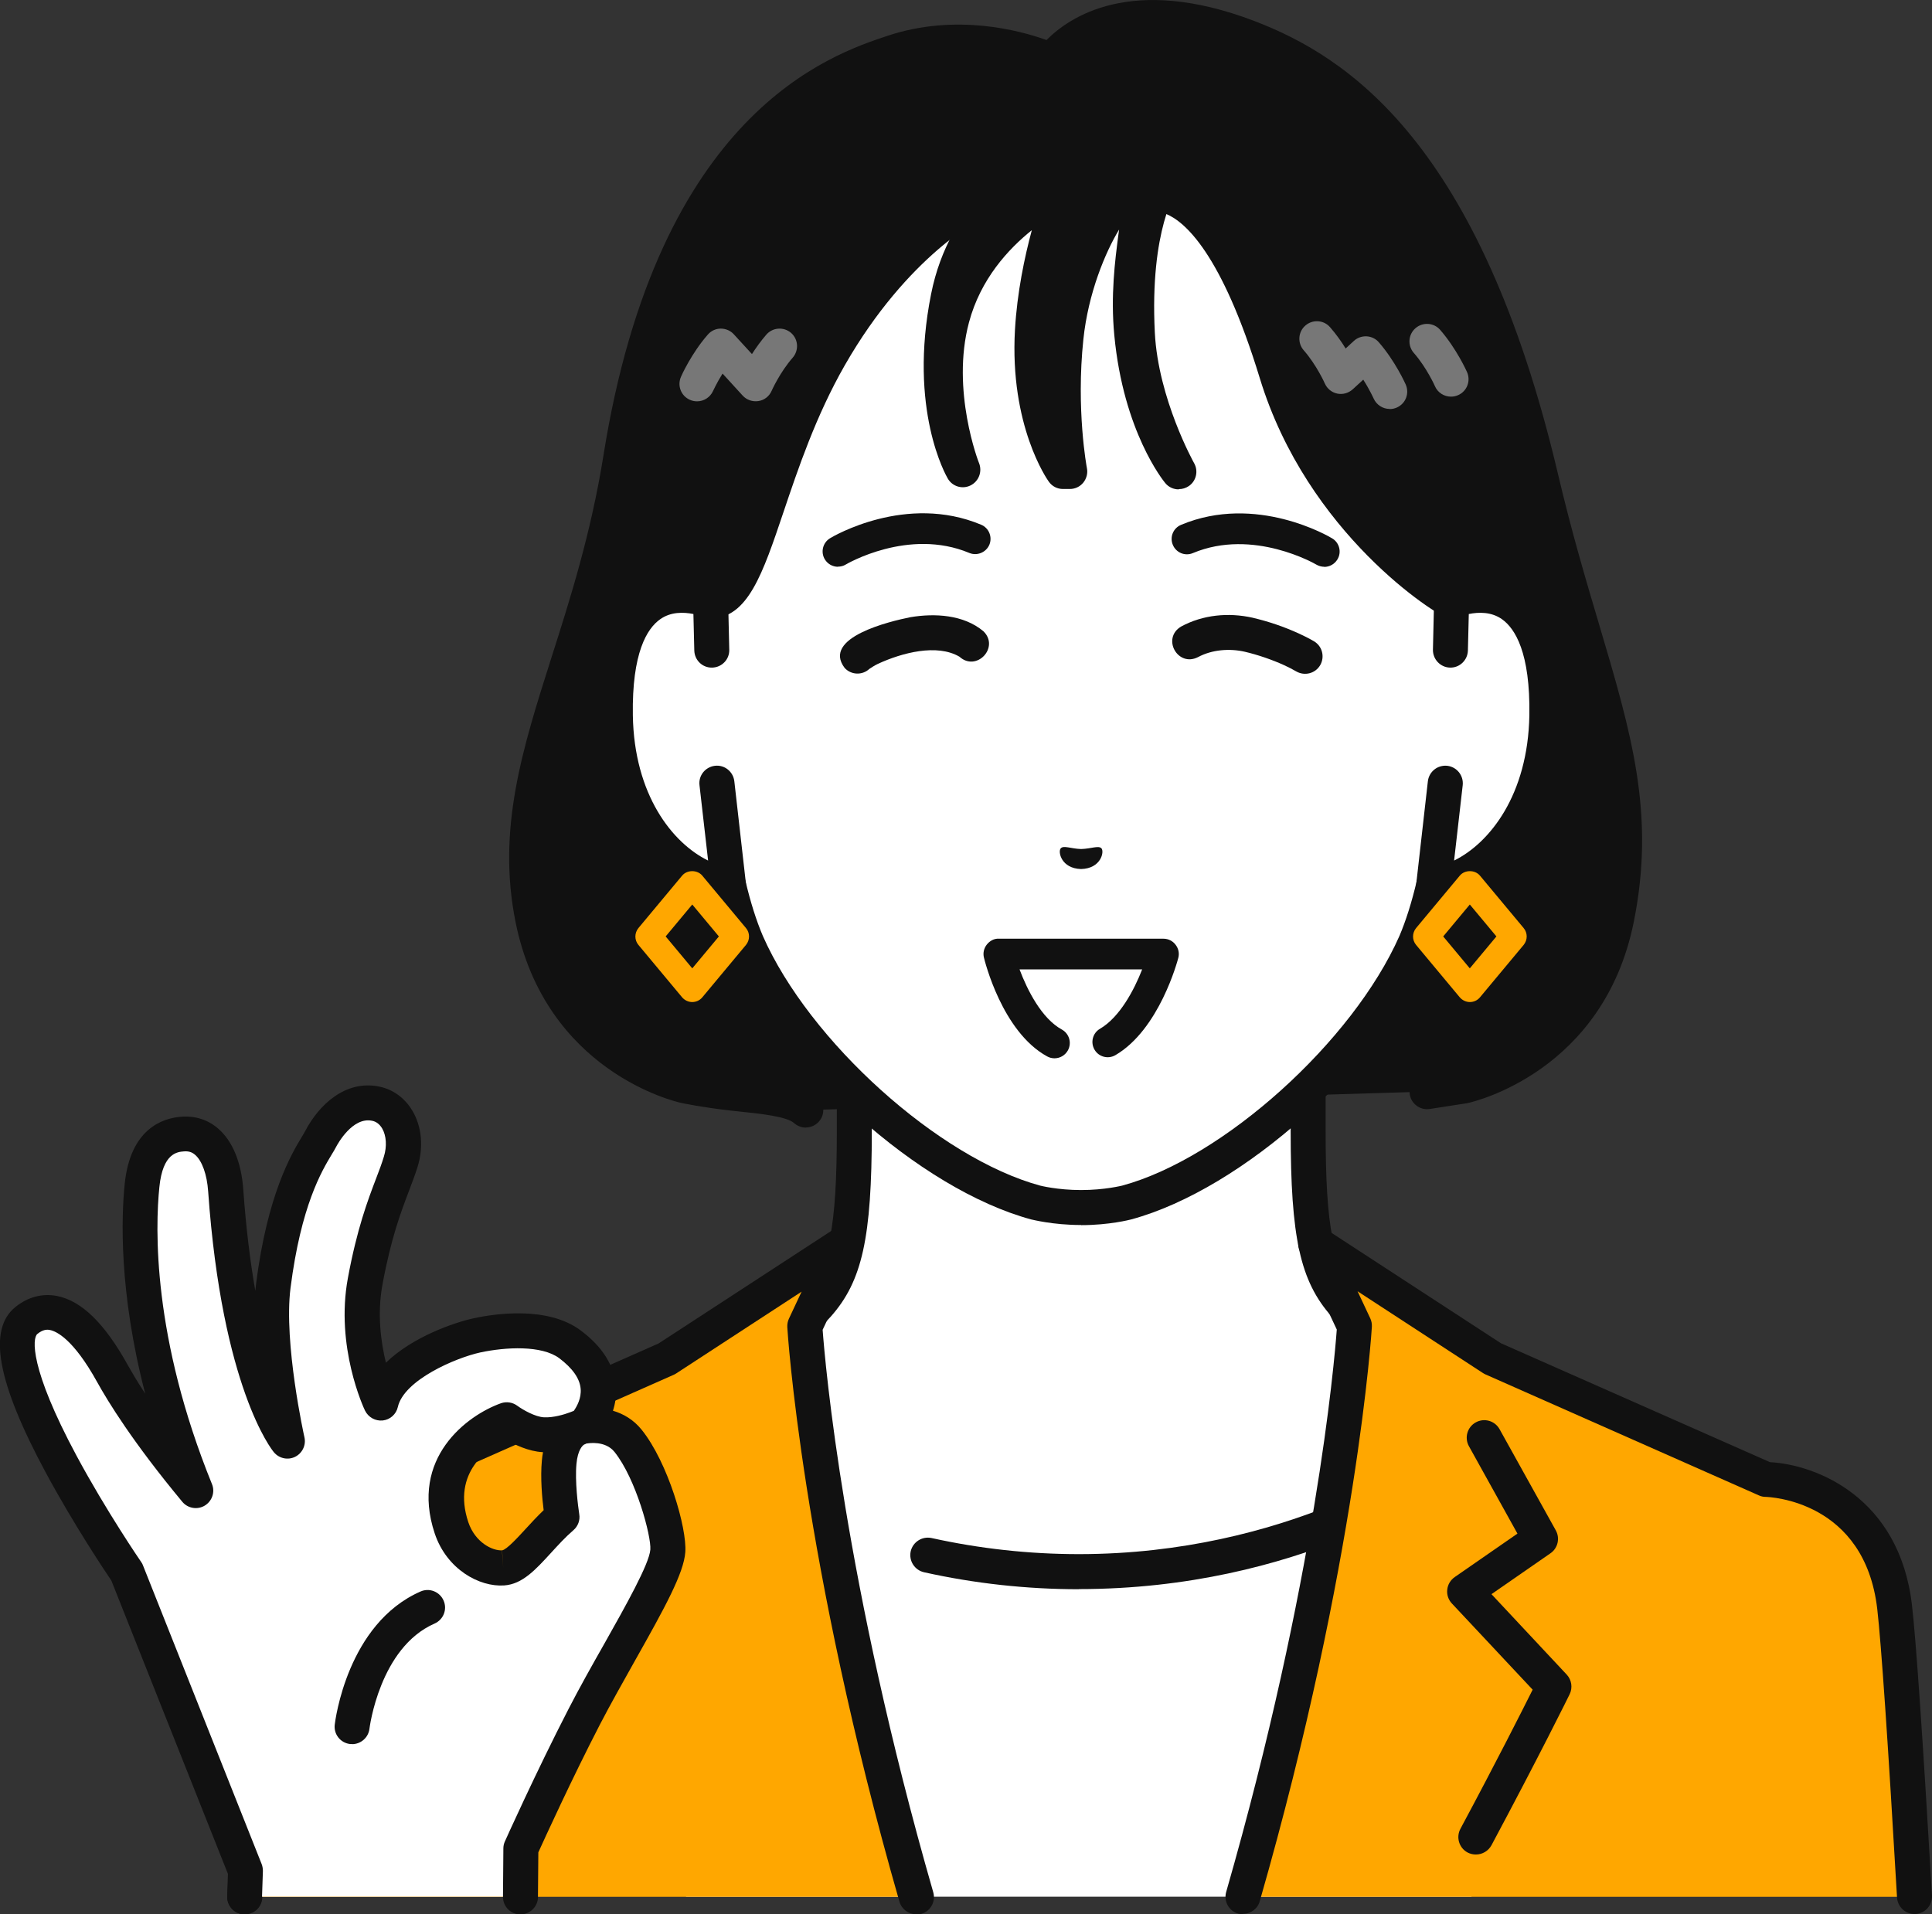 <?xml version="1.0" encoding="UTF-8"?>
<svg id="_レイヤー_2" data-name="レイヤー 2" xmlns="http://www.w3.org/2000/svg" viewBox="0 0 152.49 151.11">
  <rect x="0" y="0" width="152.49" height="151.11" fill="#333333" stroke="none"/>
  <defs>
    <style>
      .cls-1 {
        fill: #111;
      }

      .cls-2 {
        fill: #777;
      }

      .cls-3 {
        fill: #fff;
      }

      .cls-4 {
        fill: none;
      }

      .cls-5 {
        fill: #ffa700;
      }
    </style>
  </defs>
  <g id="_レイヤー_1-2" data-name="レイヤー 1">
    <g>
      <g>
        <g>
          <g>
            <path class="cls-3" d="M124.98,113.14c-12.78-4.8-16.64-7.66-18.85-10.15-2.21-2.49-2.89-5.66-2.89-13.73v-25.07l-17.91,4.41-17.91-4.41v25.07c0,8.06-.68,11.24-2.89,13.73-2.21,2.49-6.07,5.34-18.85,10.15-12.76,4.8,25.35,27.77,25.35,27.77h28.59s38.12-22.97,25.35-27.77Z"/>
            <path class="cls-1" d="M99.63,142.29c-.47,0-.92-.24-1.18-.67-.39-.65-.18-1.5.47-1.89,10.79-6.51,27.75-18.69,27.29-23.68-.03-.27-.09-1-1.71-1.61-12.52-4.71-16.81-7.61-19.4-10.52-2.48-2.79-3.23-6.21-3.23-14.64v-23.31l-16.2,3.99c-.22.05-.44.05-.66,0l-16.2-3.99v23.31c0,8.43-.76,11.85-3.23,14.64-2.59,2.91-6.88,5.82-19.4,10.52-1.62.61-1.69,1.34-1.71,1.61-.46,4.99,16.5,17.17,27.29,23.68.65.39.86,1.24.47,1.89-.39.65-1.24.86-1.89.47-4.91-2.96-29.36-18.13-28.62-26.3.11-1.24.81-2.94,3.49-3.94,12.7-4.77,16.3-7.52,18.3-9.77,1.94-2.19,2.54-5.18,2.54-12.81v-25.07c0-.42.19-.82.53-1.09.33-.26.77-.36,1.18-.25l17.58,4.33,17.58-4.33c.41-.1.85,0,1.18.25.33.26.53.66.53,1.09v25.07c0,7.63.59,10.62,2.54,12.81,2,2.26,5.61,5,18.3,9.77,2.68,1.01,3.38,2.7,3.49,3.94.75,8.17-23.71,23.34-28.62,26.3-.22.13-.47.2-.71.2Z"/>
          </g>
          <g>
            <path class="cls-3" d="M85.15,124.07c-17.14,0-28.15-7.94-28.15-7.94l-11.13,5.31,8.28,28.28h61.99l8.28-28.28-11.13-5.31s-11.01,7.94-28.15,7.94Z"/>
            <path class="cls-1" d="M85.15,125.45c-4.11,0-8.22-.45-12.22-1.34-.74-.17-1.21-.9-1.05-1.65.17-.74.9-1.21,1.65-1.05,3.8.84,7.71,1.27,11.62,1.27,16.45,0,27.23-7.6,27.34-7.68.62-.44,1.48-.3,1.93.32.44.62.3,1.48-.31,1.92-.46.33-11.57,8.2-28.95,8.2Z"/>
          </g>
          <g>
            <path class="cls-5" d="M139.38,116.81h0s-21.58-9.55-21.58-9.55l-13.96-9.11,3.07,6.53s-1.03,18-8.8,45.05h53c-.63-10.87-1.22-19.79-1.57-22.84-1.15-9.92-10.14-10.08-10.16-10.08Z"/>
            <path class="cls-1" d="M98.11,151.11c-.13,0-.25-.02-.38-.05-.73-.21-1.16-.97-.95-1.71,7.05-24.55,8.54-41.79,8.73-44.4l-2.92-6.21c-.26-.56-.12-1.22.34-1.63.47-.41,1.14-.45,1.66-.12l13.87,9.04,21.24,9.39c3.61.19,10.22,2.74,11.21,11.29.32,2.76.85,10.47,1.58,22.92.04.76-.54,1.41-1.3,1.46-.76.04-1.41-.54-1.46-1.3-.72-12.4-1.25-20.06-1.56-22.77-.99-8.57-8.5-8.85-8.82-8.86-.18,0-.36-.04-.53-.12l-21.58-9.55c-.07-.03-.13-.07-.2-.11l-9.89-6.45,1,2.13c.1.21.14.44.13.67-.01.18-1.13,18.46-8.85,45.35-.17.61-.73,1-1.33,1Z"/>
          </g>
          <path class="cls-1" d="M116.48,146.39c-.22,0-.44-.05-.65-.16-.67-.36-.92-1.2-.56-1.87,2.82-5.26,4.86-9.3,5.7-10.98l-6.38-6.81c-.27-.29-.41-.69-.36-1.09.04-.4.26-.76.59-.99l4.95-3.43-3.83-6.9c-.37-.67-.13-1.51.54-1.88.67-.37,1.51-.13,1.88.54l4.44,7.99c.34.62.16,1.4-.42,1.8l-4.66,3.23,5.94,6.35c.39.42.48,1.04.23,1.55-.02.05-2.42,4.91-6.17,11.92-.25.46-.73.73-1.22.73Z"/>
          <g>
            <path class="cls-5" d="M66.59,98.15l-13.96,9.11-21.58,9.55h0s-9.01.16-10.16,10.08c-.35,3.06-.94,11.97-1.57,22.84h53c-7.77-27.05-8.8-45.05-8.8-45.05l3.07-6.53Z"/>
            <path class="cls-1" d="M72.32,151.11c-.6,0-1.15-.39-1.33-1-7.72-26.89-8.84-45.17-8.85-45.35-.01-.23.03-.46.13-.67l1-2.13-9.89,6.45c-.06.04-.13.08-.2.11l-21.58,9.55c-.17.07-.35.11-.53.12-.32,0-7.82.3-8.81,8.86-.31,2.71-.84,10.37-1.56,22.77-.04.76-.7,1.34-1.46,1.3-.76-.04-1.34-.7-1.3-1.46.73-12.45,1.26-20.17,1.58-22.92,1.15-9.95,9.45-11.15,11.2-11.29l21.26-9.4,13.87-9.04c.52-.34,1.19-.29,1.66.12.47.41.61,1.07.34,1.63l-2.92,6.21c.19,2.61,1.67,19.85,8.73,44.4.21.73-.21,1.5-.95,1.71-.13.04-.26.05-.38.05Z"/>
          </g>
        </g>
        <g>
          <g>
            <g>
              <path class="cls-1" d="M98.51,2.95c-11.46-4.38-15.51,1.86-15.51,1.86,0,0-6.02-2.83-12.5-.68-5.4,1.79-17.47,6.67-21.51,32.04-2.56,15.95-9.27,24.84-6.95,36.34,2.23,11.07,12,13.2,12,13.2,0,0,1.65.34,3.73.58,2.17.25,4.8.41,5.83,1.34l49.03-1.46,2.97-.46s9.77-2.14,12-13.2c2.31-11.51-2.26-19.06-5.97-34.77-6.28-26.61-17.11-32.49-23.11-34.79Z"/>
              <path class="cls-1" d="M63.6,89.01c-.33,0-.66-.12-.93-.36-.57-.52-2.76-.75-4.22-.9l-.84-.09c-2.12-.24-3.78-.58-3.85-.6-.45-.1-10.69-2.47-13.07-14.28-1.47-7.33.53-13.62,2.84-20.89,1.46-4.58,3.11-9.76,4.1-15.94,4.32-27.12,17.96-31.64,22.44-33.13,5.4-1.79,10.45-.41,12.53.34,1.75-1.77,6.67-5.22,16.41-1.5,7.32,2.8,17.78,9.55,23.96,35.76,1.06,4.51,2.21,8.39,3.23,11.82,2.59,8.73,4.46,15.03,2.75,23.54-2.38,11.81-12.62,14.18-13.05,14.28-.03,0-.05.01-.08.02l-2.97.46c-.75.12-1.46-.4-1.58-1.15-.12-.75.4-1.46,1.15-1.58l2.92-.45c.69-.16,8.94-2.32,10.9-12.12,1.58-7.84-.21-13.87-2.69-22.22-1.03-3.46-2.19-7.38-3.27-11.97-5.88-24.93-15.52-31.24-22.26-33.82-10.17-3.89-13.72,1.12-13.87,1.33-.38.56-1.12.77-1.74.49-.05-.02-5.63-2.56-11.47-.62-4.09,1.36-16.53,5.49-20.58,30.95-1.02,6.38-2.71,11.67-4.19,16.34-2.29,7.2-4.1,12.89-2.77,19.51,2.02,10.07,10.85,12.11,10.94,12.13,0,0,1.6.33,3.59.55l.82.09c2.24.24,4.55.48,5.78,1.6.56.51.61,1.39.09,1.95-.27.3-.65.45-1.02.45Z"/>
            </g>
            <polygon class="cls-4" points="114.57 47.44 114.57 47.44 114.57 47.44 114.57 47.44"/>
            <g>
              <path class="cls-3" d="M114.57,47.44s0,0,0,0h0s-10.05-5.71-13.81-18.01c-5.35-17.51-10.94-13.79-10.94-13.79l-12.83.31s-6.19,2.91-11.5,12.22c-5.32,9.3-5.93,19.28-9.38,19.28h0s0,0,0,0c-.51,0-.95-.13-1.34-.36-2.99-.49-6.31,1.2-6.17,9.42.14,8.4,5.19,12.9,8.92,13.36h0c.37,1.6.84,3.17,1.44,4.57,3.86,8.77,14.35,18.21,22.8,20.5,0,0,1.51.4,3.59.4s3.59-.4,3.59-.4c8.45-2.29,18.93-11.73,22.8-20.5.6-1.4,1.07-2.96,1.44-4.57,3.73-.47,8.79-4.96,8.92-13.36.15-9.48-4.28-10.28-7.51-9.05Z"/>
              <path class="cls-1" d="M85.33,96.7c-2.24,0-3.87-.43-3.94-.44-8.83-2.39-19.68-12.14-23.71-21.28-.49-1.15-.93-2.47-1.31-3.94-4.51-1.14-9.04-6.36-9.17-14.53-.07-4.62.9-7.83,2.89-9.55,1.31-1.13,3-1.57,4.89-1.26.17.03.33.09.48.18.2.12.4.17.64.17h0c.93,0,2.15-3.61,3.13-6.51,1.18-3.49,2.64-7.84,5.06-12.07,5.47-9.57,11.85-12.65,12.11-12.78.69-.32,1.51-.03,1.84.66.32.69.03,1.51-.66,1.83-.09.05-5.91,2.93-10.9,11.65-2.29,4-3.7,8.21-4.84,11.59-1.64,4.87-2.82,8.39-5.74,8.39-.01,0-.02,0-.04,0-.62,0-1.21-.14-1.75-.41-.97-.12-1.78.1-2.42.65-.92.8-2.01,2.73-1.93,7.41.12,7.64,4.59,11.63,7.71,12.02.57.07,1.04.49,1.17,1.06.39,1.66.85,3.12,1.37,4.34,3.67,8.33,13.9,17.54,21.89,19.71,0,0,1.37.35,3.23.35s3.23-.35,3.24-.35c7.98-2.16,18.21-11.38,21.89-19.72.51-1.2.97-2.66,1.36-4.32.13-.56.6-.99,1.17-1.06,3.13-.39,7.59-4.38,7.71-12.02.08-4.96-1.13-6.86-2.16-7.59-1.19-.83-2.69-.45-3.49-.15-.26.1-.55.12-.82.05-.79-.19-11.03-6.58-14.8-18.94-3.02-9.89-5.94-12.37-7.41-12.96-.9-.36-1.43-.09-1.49-.06-.63.42-1.47.24-1.89-.4-.42-.63-.23-1.5.41-1.93.16-.11,1.64-1.03,3.79-.26,3.51,1.26,6.62,6.24,9.24,14.8,3.11,10.16,10.67,15.61,12.66,16.9,2.01-.59,3.9-.35,5.39.7,2.29,1.61,3.41,4.94,3.33,9.89-.13,8.17-4.66,13.39-9.17,14.53-.38,1.46-.81,2.78-1.3,3.92-4.04,9.16-14.89,18.9-23.71,21.29-.08.02-1.72.45-3.95.45Z"/>
            </g>
            <g>
              <path class="cls-3" d="M114.57,47.44l-.09,3.88-.4,10.5-.91,8.03c3.73-.47,8.79-4.96,8.92-13.36.15-9.48-4.28-10.28-7.52-9.05Z"/>
              <path class="cls-1" d="M113.16,71.24c-.36,0-.71-.14-.97-.4-.3-.3-.45-.72-.4-1.14l.91-8.03c.09-.76.77-1.3,1.53-1.22.76.09,1.3.77,1.22,1.53l-.68,5.95c2.81-1.38,5.83-5.19,5.94-11.46.08-4.96-1.13-6.86-2.16-7.59-.83-.59-1.83-.57-2.62-.41l-.07,2.88c-.02.76-.65,1.37-1.41,1.35-.76-.02-1.36-.65-1.35-1.41l.09-3.88c.01-.56.37-1.06.89-1.26,2.25-.85,4.4-.68,6.05.48,2.29,1.61,3.41,4.94,3.33,9.89-.14,8.75-5.33,14.11-10.13,14.71-.06,0-.11.01-.17.01Z"/>
            </g>
            <g>
              <path class="cls-3" d="M56.19,51.33l-.09-3.88c-3.24-1.23-7.67-.43-7.52,9.05.14,8.4,5.19,12.9,8.92,13.36l-.91-8.03-.4-10.5Z"/>
              <path class="cls-1" d="M57.5,71.24c-.06,0-.11,0-.17-.01-4.81-.6-9.99-5.96-10.13-14.71-.08-4.95,1.04-8.28,3.33-9.89,1.65-1.16,3.8-1.33,6.05-.48.53.2.88.7.89,1.26l.09,3.88c.02.76-.58,1.39-1.35,1.41-.76.02-1.39-.58-1.41-1.35l-.07-2.88c-.79-.16-1.79-.18-2.62.41-1.03.72-2.24,2.63-2.16,7.59.1,6.27,3.12,10.08,5.94,11.46l-.68-5.95c-.09-.76.46-1.44,1.22-1.53.76-.09,1.44.46,1.53,1.22l.91,8.03c.05.42-.1.84-.4,1.14-.26.26-.61.4-.97.4Z"/>
            </g>
            <g>
              <path class="cls-1" d="M91.8,14.12l-10.53-.18s-5.08,2.71-6.45,9.56c-1.73,8.71,1.16,13.6,1.16,13.6,0,0-2.43-6.09-.85-11.99,1.92-7.17,8.75-10.1,8.75-10.1,0,0-2.08,5.33-2.41,11.11-.41,7.17,2.41,11.11,2.41,11.11h.54s-.91-4.76-.3-10.59c.61-5.83,3.74-11.41,5.19-11.26,1.45.15-.58,4.88,0,10.96.69,7.28,3.71,10.91,3.71,10.91,0,0-2.98-5.28-3.27-10.9-.46-9,2.05-12.23,2.05-12.23Z"/>
              <path class="cls-1" d="M93.03,38.63c-.4,0-.79-.17-1.06-.5-.13-.16-3.3-4.04-4.02-11.67-.3-3.14.06-5.9.32-7.91.02-.14.04-.29.06-.43-1.09,1.79-2.44,5.03-2.82,8.66-.59,5.56.27,10.14.28,10.18.08.4-.03.82-.29,1.14-.26.32-.65.5-1.06.5h-.54c-.45,0-.86-.21-1.12-.58-.13-.18-3.1-4.42-2.67-11.99.17-2.95.76-5.75,1.33-7.86-1.85,1.48-4.05,3.86-4.96,7.28-1.44,5.37.77,11.07.8,11.12.26.67-.03,1.43-.68,1.75-.65.32-1.43.08-1.79-.54-.13-.22-3.14-5.45-1.32-14.57,1.47-7.41,6.92-10.38,7.15-10.51.67-.36,1.51-.1,1.87.57.13.25.18.52.16.78.39-.21.64-.32.7-.34.51-.22,1.1-.11,1.5.28.4.39.53.98.33,1.49-.02.05-1.77,4.6-2.25,9.7.86-5.11,3.68-11.49,6.53-11.2.25.02.48.1.69.21.27-.54.49-.84.56-.93.47-.6,1.33-.71,1.94-.24.6.47.71,1.33.24,1.94,0,.01-2.18,3.09-1.76,11.31.27,5.21,3.07,10.24,3.1,10.29.35.62.17,1.41-.42,1.81-.24.16-.51.24-.78.24Z"/>
            </g>
            <g>
              <path class="cls-5" d="M54.64,79.1c-.31,0-.6-.14-.8-.37l-3.45-4.14c-.32-.38-.32-.94,0-1.33l3.45-4.14c.39-.47,1.2-.47,1.59,0l3.45,4.14c.32.38.32.94,0,1.33l-3.45,4.14c-.2.24-.49.37-.8.37ZM52.54,73.92l2.1,2.52,2.1-2.52-2.1-2.52-2.1,2.52Z"/>
              <path class="cls-5" d="M116.02,79.1c-.31,0-.6-.14-.8-.37l-3.45-4.14c-.32-.38-.32-.94,0-1.33l3.45-4.14c.39-.47,1.2-.47,1.59,0l3.45,4.14c.32.38.32.94,0,1.33l-3.45,4.14c-.2.24-.49.37-.8.37ZM113.91,73.92l2.1,2.52,2.1-2.52-2.1-2.52-2.1,2.52Z"/>
            </g>
            <g>
              <path class="cls-2" d="M114.52,31.31c-.53,0-1.04-.31-1.26-.82,0-.01-.66-1.48-1.67-2.63-.5-.57-.45-1.45.13-1.95.57-.5,1.45-.45,1.95.13,1.29,1.48,2.09,3.26,2.12,3.33.31.7,0,1.51-.7,1.82-.18.08-.37.12-.56.12Z"/>
              <path class="cls-2" d="M109.68,32.28c-.53,0-1.03-.31-1.26-.82h0s-.31-.69-.82-1.49l-.83.76c-.33.3-.78.43-1.22.34-.44-.09-.8-.39-.98-.79,0-.01-.66-1.48-1.67-2.63-.5-.57-.45-1.45.13-1.95.57-.5,1.45-.45,1.95.13.48.55.9,1.14,1.23,1.68l.65-.6c.27-.25.64-.38,1.01-.36.37.02.72.19.96.47,1.29,1.48,2.09,3.26,2.12,3.33.31.7,0,1.51-.7,1.82-.18.08-.37.12-.56.12Z"/>
              <path class="cls-2" d="M55.01,31.68c-.19,0-.38-.04-.56-.12-.7-.31-1.01-1.12-.7-1.82.03-.08.83-1.86,2.12-3.33.26-.3.63-.47,1.02-.47.39,0,.77.16,1.03.45l1.43,1.56c.32-.5.7-1.03,1.14-1.54.5-.57,1.37-.63,1.95-.13.57.5.63,1.37.13,1.95-1.01,1.15-1.67,2.62-1.67,2.63-.19.43-.58.73-1.04.8-.46.07-.93-.09-1.24-.43l-1.59-1.74c-.47.75-.74,1.36-.75,1.37-.23.51-.73.82-1.26.82Z"/>
            </g>
          </g>
          <g>
            <path class="cls-1" d="M104.52,44.74c-.21,0-.43-.06-.62-.17-.05-.03-4.98-2.91-9.75-.91-.62.26-1.32-.03-1.58-.65-.26-.62.03-1.32.65-1.58,5.92-2.48,11.69.92,11.93,1.07.57.34.76,1.09.41,1.66-.23.38-.63.59-1.04.59Z"/>
            <path class="cls-1" d="M83.72,66.97c.22-.26.82.03,1.61.05.79-.02,1.39-.3,1.61-.05.23.27-.04,1.59-1.61,1.63-1.57-.04-1.84-1.37-1.61-1.63Z"/>
            <g>
              <path class="cls-3" d="M83.23,82.33l4.2-.08c3.06-1.79,4.4-6.93,4.4-6.93h-13s1.27,5.3,4.4,7.01Z"/>
              <path class="cls-1" d="M83.23,83.54c-.2,0-.4-.05-.58-.15-3.56-1.95-4.93-7.56-4.99-7.8-.09-.36,0-.74.23-1.03.23-.29.59-.49.95-.46h13c.37,0,.73.18.95.48.23.3.31.68.21,1.04-.06.23-1.5,5.65-4.96,7.67-.58.34-1.32.14-1.65-.43-.34-.58-.14-1.32.43-1.65,1.56-.91,2.7-3.07,3.33-4.69h-9.68c.62,1.65,1.75,3.88,3.34,4.75.58.32.8,1.05.48,1.64-.22.4-.63.63-1.06.63Z"/>
            </g>
            <path class="cls-1" d="M66.14,44.74c-.41,0-.81-.21-1.04-.59-.34-.57-.16-1.31.41-1.66.24-.15,6.01-3.55,11.93-1.07.62.26.9.97.65,1.58-.26.61-.97.9-1.58.65-4.8-2.01-9.7.88-9.75.91-.19.12-.41.17-.62.17Z"/>
            <path class="cls-1" d="M93.22,49.46c1.73-.94,3.75-1.12,5.64-.7,1.3.31,2.45.7,3.64,1.24.4.19.75.35,1.21.62.66.39.87,1.23.49,1.89-.39.66-1.23.87-1.89.49-.25-.15-.61-.33-.95-.49-.97-.44-2.08-.82-3.1-1.06-1.22-.28-2.6-.17-3.7.42-1.6.82-2.89-1.48-1.34-2.41h0Z"/>
            <path class="cls-1" d="M75.73,51.84c-1.77-1.04-4.52-.32-6.43.56-.22.1-.57.32-.68.4-.56.52-1.43.49-1.95-.07-1.83-2.41,3.59-3.69,5.19-4.01,1.9-.32,4.19-.21,5.76,1.11,1.3,1.27-.55,3.23-1.89,2.01h0Z"/>
          </g>
        </g>
      </g>
      <g>
        <g>
          <path class="cls-3" d="M45.53,112.76c.09-.04.16-.06.16-.06,0,0-.06.02-.16.06Z"/>
          <path class="cls-3" d="M46.12,112.57s3.17-3.25-1.11-6.45c-1.92-1.44-5.29-1.15-7.36-.7-2.07.45-6.88,2.34-7.57,5.35,0,0-2.18-4.59-1.24-9.63.96-5.16,2.14-7.32,2.8-9.41.66-2.09-.19-4.24-1.99-4.6-2.25-.45-3.79,1.75-4.34,2.79-.55,1.05-2.74,3.78-3.74,11.6-.59,4.63,1.12,12.25,1.12,12.25,0,0-3.8-4.58-4.88-19.8-.17-2.43-1.21-4.61-3.4-4.44-2.49.18-3.05,2.54-3.2,4.05-.13,1.25-1.17,10.78,4.25,24.11-3.75-4.53-5.73-7.71-6.57-9.24-2.47-4.48-4.87-5.77-6.8-4.21-1.88,1.52.23,6.66,2.74,11.34,2.41,4.48,5.19,8.53,5.19,8.53l9.36,23.56-.07,2.05h21.78l.03-3.82s2.41-5.39,4.99-10.38c2.67-5.18,6.45-10.99,6.61-13.12.11-1.45-1.24-6.32-3.13-8.67-1.29-1.6-3.47-1.16-3.47-1.16ZM44.13,115.41c-.17,1.84.23,4.33.23,4.33-1.95,1.7-3.27,3.93-4.65,4.02-1.38.1-3.34-.94-4.08-3.17-2.08-6.24,4.39-8.53,4.39-8.53,0,0,1.51,1.12,2.87,1.19,1.1.06,2.25-.34,2.64-.49.1-.05.16-.06.16-.06,0,0-.06.03-.16.06-.36.17-1.22.77-1.4,2.65Z"/>
          <path class="cls-1" d="M19.31,151.11s-.03,0-.05,0c-.76-.03-1.36-.66-1.33-1.43l.06-1.76-9.2-23.15c-.5-.74-2.97-4.43-5.18-8.53-3.84-7.14-4.6-11.29-2.39-13.07.98-.79,2.11-1.09,3.27-.87,1.95.38,3.78,2.17,5.61,5.48.25.44.68,1.2,1.36,2.23-2.09-8.04-1.88-13.96-1.62-16.53.44-4.39,3-5.22,4.48-5.33,1.09-.08,2.1.24,2.9.94,1.13.97,1.83,2.67,1.98,4.79.22,3.11.56,5.76.95,8.01.02-.18.04-.36.06-.54.9-7.1,2.81-10.28,3.63-11.64.1-.17.19-.31.25-.43,1.07-2.05,3.16-4.05,5.83-3.51,1.1.22,2.03.9,2.63,1.91.75,1.26.89,2.89.4,4.46-.19.6-.42,1.2-.66,1.84-.64,1.68-1.43,3.76-2.1,7.41-.43,2.31-.13,4.54.27,6.18,2.09-2.04,5.39-3.17,6.89-3.5,1.68-.37,5.87-1,8.48.95,1.72,1.28,2.65,2.77,2.78,4.41.06.72-.05,1.37-.23,1.93.81.24,1.63.7,2.28,1.52,2.06,2.57,3.57,7.75,3.43,9.64-.12,1.66-1.59,4.34-3.98,8.58-.94,1.68-1.92,3.41-2.78,5.07-2.21,4.28-4.32,8.91-4.84,10.05l-.03,3.53c0,.76-.64,1.37-1.39,1.37-.76,0-1.38-.63-1.37-1.39l.03-3.82c0-.19.04-.38.12-.55.02-.05,2.46-5.48,5.02-10.45.88-1.71,1.87-3.47,2.83-5.16,1.66-2.95,3.55-6.3,3.63-7.43.08-1.05-1.13-5.59-2.83-7.71-.73-.91-2.07-.68-2.13-.67-.03,0-.06,0-.08.01-.02,0-.04.02-.06.03-.02,0-.07.03-.14.06-.11.07-.49.41-.59,1.51-.13,1.36.12,3.33.22,3.98.08.47-.1.95-.46,1.26-.64.55-1.21,1.18-1.77,1.79-1.21,1.32-2.25,2.47-3.69,2.57h0c-1.95.14-4.54-1.26-5.49-4.11-1.98-5.95,2.56-9.32,5.23-10.27.43-.15.91-.08,1.28.19.46.34,1.44.89,2.12.92.73.04,1.62-.23,2.04-.39.14-.06.25-.1.31-.12.24-.34.61-1,.54-1.75-.07-.81-.64-1.61-1.68-2.4-1.39-1.04-4.23-.89-6.24-.46-1.96.43-6.03,2.18-6.51,4.31-.13.57-.61,1-1.19,1.06-.58.06-1.14-.25-1.4-.78-.1-.2-2.36-5.05-1.35-10.47.72-3.89,1.56-6.11,2.24-7.89.24-.62.44-1.16.6-1.69.25-.8.2-1.65-.14-2.23-.2-.33-.47-.54-.8-.6-1.54-.31-2.71,1.83-2.84,2.08-.08.16-.19.34-.33.57-.79,1.31-2.43,4.04-3.26,10.56-.55,4.34,1.08,11.7,1.1,11.78.14.62-.17,1.26-.74,1.54-.57.28-1.26.13-1.67-.36-.17-.2-4.09-5.1-5.19-20.59-.09-1.33-.48-2.42-1.03-2.89-.25-.22-.52-.3-.89-.27-.5.04-1.66.12-1.93,2.81-.33,3.22-.56,11.85,4.15,23.45.26.63.01,1.35-.57,1.7-.58.35-1.34.22-1.77-.3-3.92-4.72-5.89-7.95-6.72-9.45-1.89-3.42-3.23-4.01-3.72-4.11-.23-.05-.56-.05-1,.31-.4.32-.63,2.68,3.09,9.61,2.34,4.36,5.08,8.36,5.11,8.4.06.08.11.18.14.27l9.36,23.56c.07.18.1.37.1.56l-.07,2.05c-.02.75-.64,1.33-1.38,1.33ZM39.62,122.38l.1,1.38-.09-1.38c.35-.04,1.28-1.06,1.84-1.67.43-.47.91-.99,1.44-1.5-.12-.93-.27-2.57-.14-3.93.02-.23.05-.44.09-.65-.01,0-.02,0-.03,0-1.12-.06-2.24-.6-2.93-1.01-1.35.66-4.25,2.59-2.94,6.53.54,1.61,1.91,2.28,2.68,2.23Z"/>
        </g>
        <path class="cls-1" d="M27.79,137.67c-.05,0-.11,0-.16,0-.76-.09-1.3-.77-1.21-1.53.04-.32.99-7.97,6.77-10.51.7-.31,1.51.01,1.82.71.31.7-.01,1.51-.71,1.82-4.34,1.9-5.13,8.23-5.14,8.3-.08.7-.68,1.22-1.37,1.22Z"/>
      </g>
    </g>
  </g>
</svg>